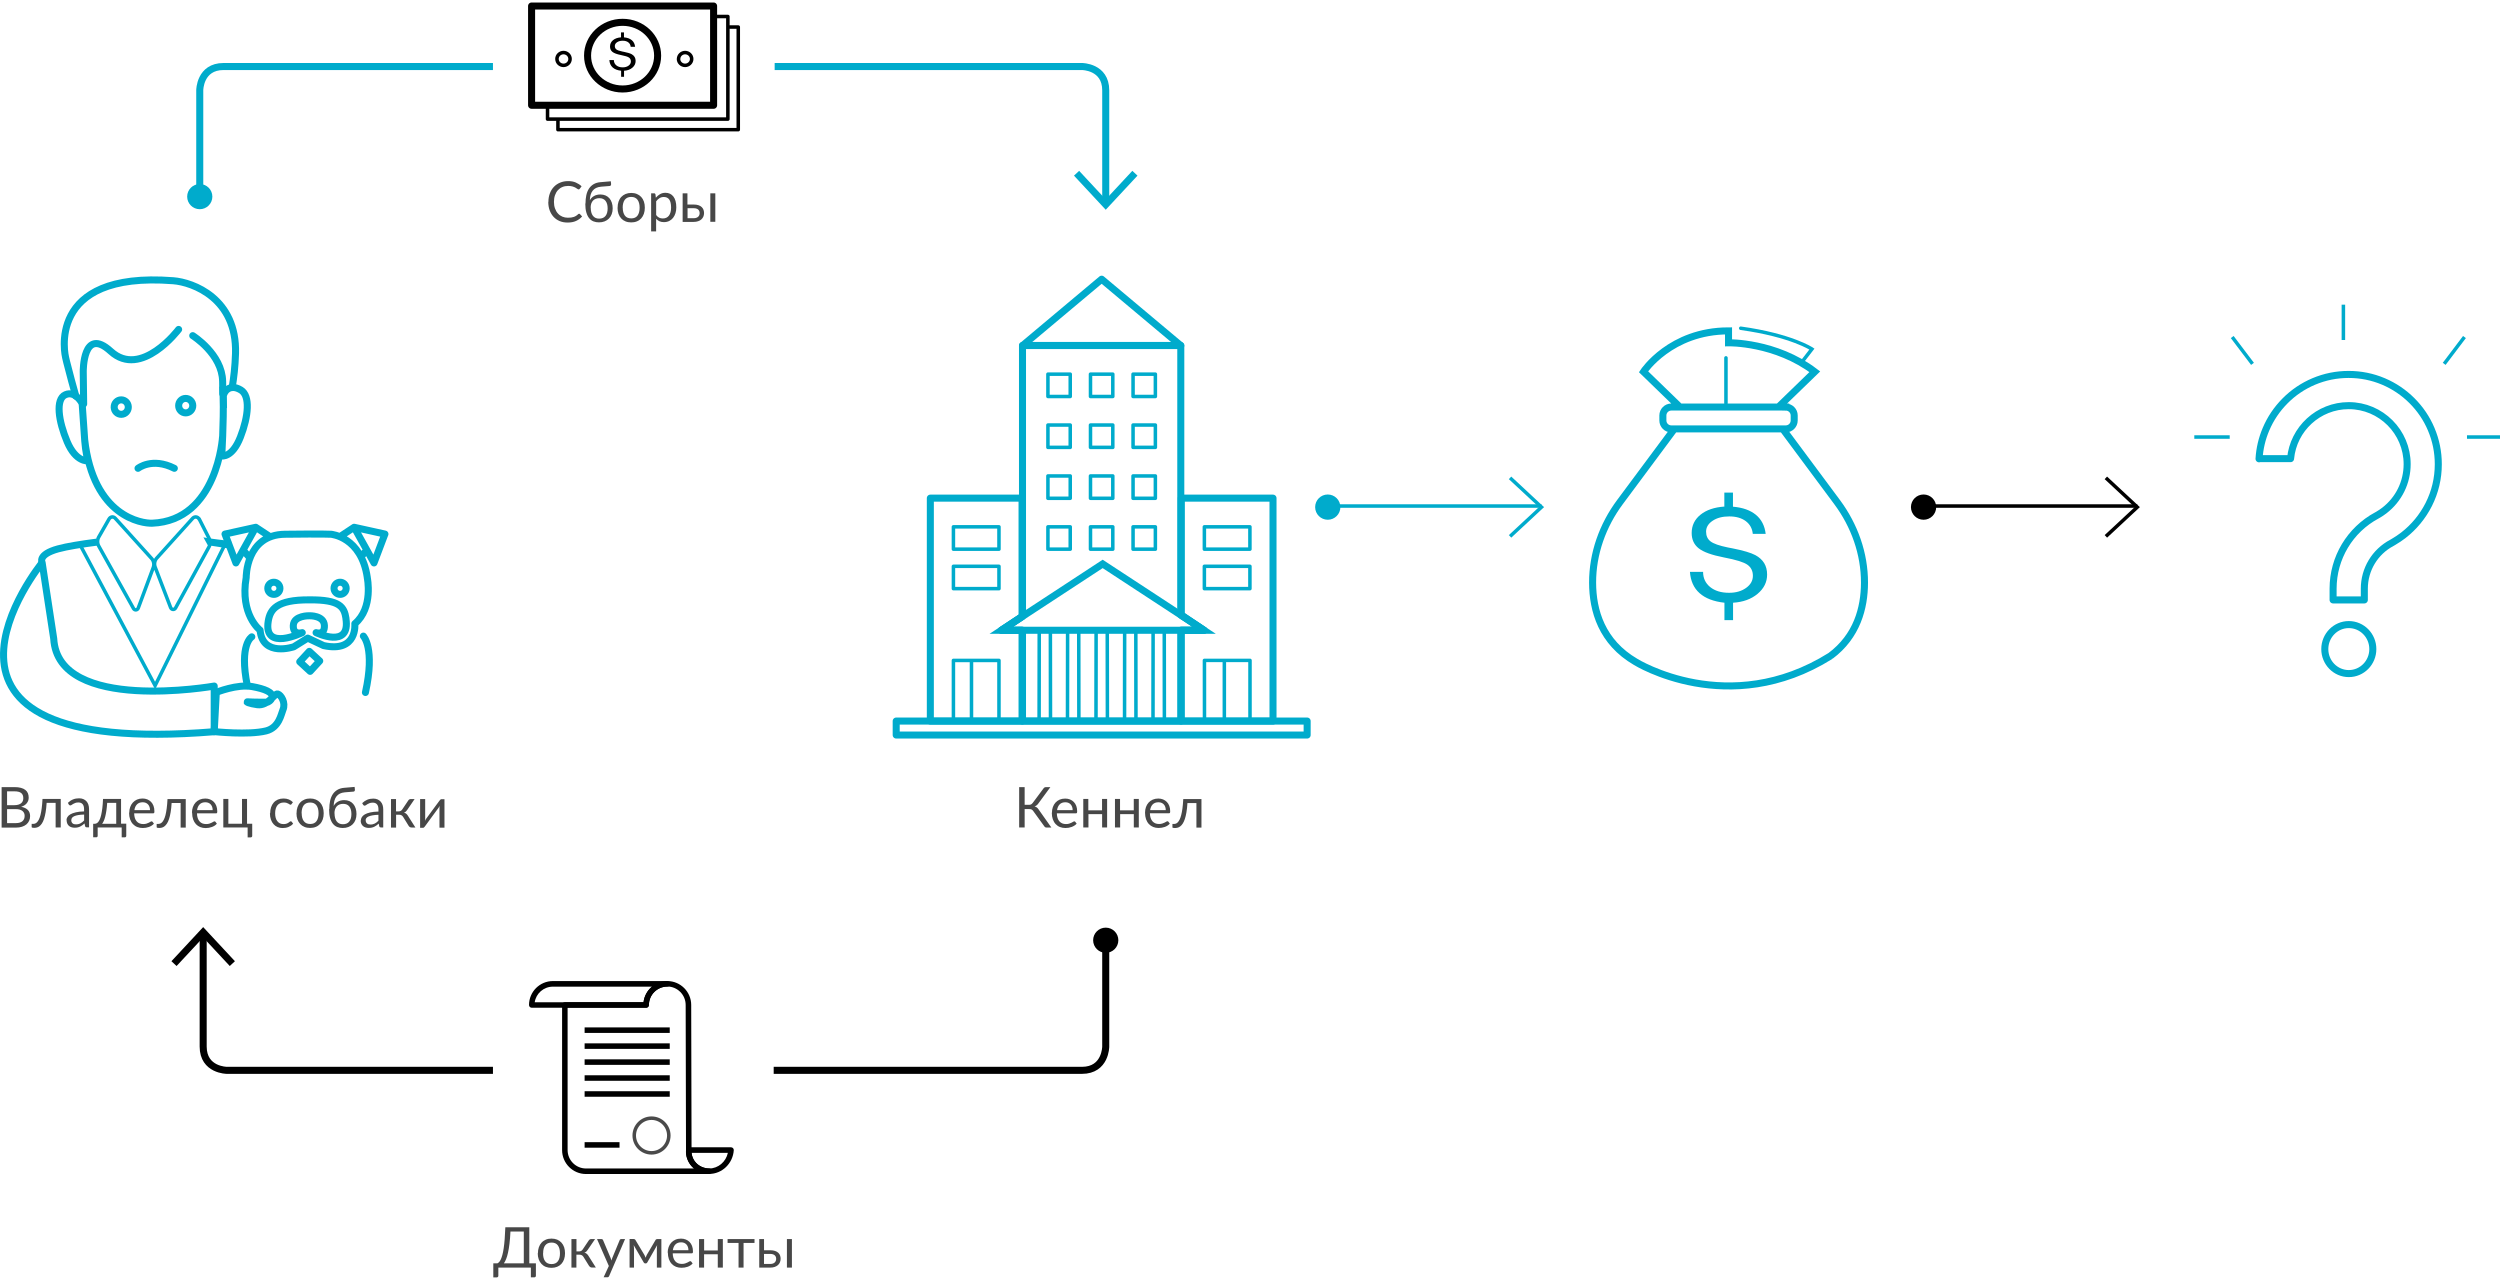 <svg xmlns="http://www.w3.org/2000/svg" width="710" height="363">
  <g fill="none" fill-rule="evenodd">
    <g stroke="#00ABCC">
      <path stroke-width="2" d="M641.62 130.255h8.9c.79-8.433 7.896-15.053 16.52-15.053 9.15 0 16.59 7.452 16.59 16.612 0 5.197-2.363 10.002-6.483 13.178-.557.426-1.142.82-1.744 1.174-.072.043-.14.082-.21.12-.025.014-.044.026-.063.04h-.005c-.02.013-.045.025-.066.034-7.69 4.12-12.46 12.095-12.46 20.817v3.2h8.87v-3.2c0-5.472 3-10.46 7.84-13.017.06-.032.12-.068.18-.103l.08-.05.02-.01.26-.156c.93-.54 1.82-1.15 2.68-1.8 3.02-2.33 5.52-5.36 7.24-8.77 1.8-3.57 2.71-7.43 2.71-11.45 0-3.44-.68-6.78-2.01-9.92-1.28-3.04-3.12-5.76-5.46-8.1s-5.06-4.17-8.09-5.46c-3.14-1.33-6.48-2-9.92-2-3.44 0-6.77.68-9.92 2.01-3.03 1.29-5.76 3.12-8.09 5.47-2.34 2.35-4.18 5.07-5.46 8.11-1.13 2.67-1.79 5.48-1.96 8.37z" stroke-linecap="round" stroke-linejoin="round"/>
      <path stroke-width="2" d="M667.063 191.298c3.767 0 6.82-3.114 6.82-6.958 0-3.843-3.053-6.96-6.82-6.96-3.767 0-6.82 3.117-6.82 6.96 0 3.844 3.053 6.958 6.82 6.958z"/>
      <path d="M700.625 124.113h10.055m-87.5 0h10.055m32.287-27.545V86.522m28.628 16.812l5.76-7.618m-60.2 7.618l-5.762-7.618"/>
    </g>
    <path stroke="#00ABCC" d="M377.084 143.714h60.698"/>
    <path fill="#00ABCC" d="M377.084 147.61c1.978 0 3.583-1.606 3.583-3.588 0-1.98-1.605-3.588-3.583-3.588-1.978 0-3.583 1.607-3.583 3.588 0 1.982 1.61 3.587 3.59 3.587"/>
    <path stroke="#00ABCC" d="M428.857 135.714l8.925 8.31-8.925 8.304"/>
    <path stroke="#000" d="M546.293 143.714h60.698"/>
    <path fill="#000" d="M546.293 147.61c1.978 0 3.583-1.606 3.583-3.588 0-1.98-1.605-3.588-3.583-3.588-1.978 0-3.583 1.607-3.583 3.588 0 1.982 1.605 3.587 3.583 3.587"/>
    <path stroke="#000" d="M598.066 135.714l8.925 8.31-8.92 8.304"/>
    <path stroke="#00ABCC" stroke-width="2" d="M56.73 55.842V25.646s0-6.755 6.763-6.755H140"/>
    <path fill="#00ABCC" d="M56.73 59.416c1.976 0 3.58-1.6 3.58-3.574 0-1.975-1.604-3.574-3.58-3.574-1.973 0-3.576 1.6-3.576 3.574 0 1.973 1.603 3.574 3.577 3.574"/>
    <path stroke="#00ABCC" stroke-width="2" d="M220.004 18.89h87.263s6.76 0 6.76 6.755v32.46"/>
    <path stroke="#00ABCC" stroke-width="2" d="M322.313 49.2l-8.286 8.903-8.283-8.902"/>
    <path stroke="#000" stroke-width="2" d="M314.028 267.025v30.197s0 6.755-6.76 6.755h-87.54"/>
    <path fill="#000" d="M314.028 263.45c-1.975 0-3.577 1.603-3.577 3.575 0 1.976 1.61 3.575 3.58 3.575s3.58-1.6 3.58-3.575c0-1.972-1.6-3.574-3.57-3.574"/>
    <path stroke="#000" stroke-width="2" d="M140 303.978H64.462s-6.762 0-6.762-6.756v-32.46"/>
    <path stroke="#000" stroke-width="2" d="M49.417 273.666l8.285-8.902 8.283 8.902"/>
    <g stroke="#00ABCC">
      <path stroke-width="2" d="M60.835 207.805l.597-11.172s5.934-2.42 10.21-1.638c3.57.655 5.943 1.612 5.62 3.06-.22.992-1.282 1.374-1.282 1.374s-4.236.01-5.41-.1c-1.174-.11.295.52 2.524.81 3.1.41 4.874-3.32 5.79-3.05.913.26 2.354 2.47 1.465 4.53-.5 1.16-1.07 5.04-4.8 5.96-5.01 1.24-14.72.2-14.72.2z" stroke-linecap="round" stroke-linejoin="round"/>
      <path stroke-width="2" d="M11.965 159.795s-1.39-2.29 4.54-3.92c2.516-.69 6.644-1.35 11.003-1.913m32.137-.033c4.035.58 3.392.31 5.824.9l-5.83-.91zm3.57-29.94s-1.4 23.87-20.007 24.6c-2.793.1-16.698-1.7-19.178-23.83m26.708-9.52c.014 1.13.922 2.04 2.03 2.02 1.108-.02 1.992-.95 1.978-2.08-.017-1.13-.927-2.04-2.033-2.03-1.11.01-1.992.95-1.975 2.08zm-18.31.41c.018 1.13.924 2.04 2.035 2.02 1.105-.02 1.99-.95 1.975-2.08-.014-1.13-.922-2.04-2.03-2.03-1.11.01-1.993.94-1.98 2.08zm-9.105-1.09s-1.913-3.71-4.746-2.46c-2.888 1.26-1.98 7.48.506 13.37 2.49 5.89 5.88 5.4 5.88 5.4-.58-2.52-.818-3.83-1.102-8.65-.11-1.97-.53-7.67-.53-7.67zm40.073-1.74c-.034-1.36 1.7-4.08 5.02-2.05 2.693 1.65 2.182 7.43-.147 13.38-2.33 5.95-5.3 5.34-5.3 5.34s.59-9.72.42-16.68z"/>
      <path stroke-width="2" d="M63.277 111.87l-.048-3.524c-.11-7.782-8.49-13.017-8.49-13.017m-33.2 17.18c-.75-2.63-1.64-5.88-2.6-9.67-.11-.43-.22-.85-.3-1.27 0 0-6.15-24.69 30.56-21.84 5.58.43 18.14 5.02 17.69 20.66-.11 3.68-.49 6.93-.96 9.68m-15.2-16.51s-10.63 14.11-19.28 6.21c-7.97-7.27-7.81 5.81-7.81 5.81l.12 9.15" stroke-linecap="round" stroke-linejoin="round"/>
      <path d="M56.564 147.42c-.41-.697-1.278-.812-1.823-.24l-10.21 11.315c-.62.657-.81 1.686-.47 2.566l4.39 11.47c.25.65 1.03.74 1.39.17l9.45-17.26c.5-.78.51-1.84.04-2.64l-2.73-5.37zm-25.61 0c.397-.7 1.24-.812 1.768-.243l10.346 11.45c.604.655.79 1.685.46 2.565l-4.258 11.473c-.24.644-.996.737-1.348.16l-9.84-17.674c-.477-.78-.496-1.83-.035-2.64l2.907-5.08z"/>
      <path d="M22.696 154.646l21.356 40.067 19.85-40.137"/>
      <path stroke-width="2" d="M39.2 133s3.99-3.203 10.31 0m54.788 31.014s1.832 8.605-3.523 13.12c0 0 .845 8.326-8.88 6.21l-4.5-2.117-3.954 2.46s-8.87 3.04-9.58-4.718c0 0-5.78-4.38-3.94-14.96 0 0-.14-12.14 10.99-12.28 11.14-.14 13.11 0 13.11 0s8.6.7 10.29 12.27zm-27.526-11.537l-4.135-2.727-3.605 6.477 1.976 2.248m-7.107-6.8l3.1 8.2 5.64-10.125-8.73 1.926zm32.75.663l3.92-2.588 3.61 6.477-1.68 1.91m6.81-6.46l-3.1 8.197-5.63-10.124 8.74 1.926zM98.26 175.64c-.506-3.243-1.67-5.348-10.376-5.28-9.37-.068-11.15 2.754-11.695 6-1.48 8.818 9.65 3.315 9.65 3.315s-2.68.846-2.54-2.045c.14-2.894 4.58-2.753 4.58-2.753s4.12-.14 4.25 2.753c.13 2.89-2.36 2.045-2.36 2.045s9.85 4.783 8.47-4.035zm-18.76-8.56c0 .952-.77 1.724-1.72 1.724-.957 0-1.728-.772-1.728-1.724 0-.954.77-1.727 1.725-1.727.95 0 1.722.773 1.722 1.727zm18.81 0c0 .952-.772 1.724-1.722 1.724s-1.723-.772-1.723-1.724c0-.954.772-1.727 1.723-1.727.95 0 1.722.773 1.722 1.727zm4.89 13.578s3.387 3.388.583 16.007M71.508 180.86s-3.655 2.103-1.274 13.853m20.566-7.005l-2.723 2.954-2.95-2.722 2.72-2.954 2.95 2.722zm-78.836-27.913s-45.492 55.685 48.87 48.01V194.84s-44.364 7.9-45.578-13.465l-3.292-21.58z" stroke-linecap="round" stroke-linejoin="round"/>
    </g>
    <path stroke="#00ABCC" stroke-width="2" d="M519.844 186.295c7.53-5.618 9.653-13.613 9.67-20.798.02-8.263-2.852-16.272-7.778-22.902l-15.444-20.786h-30.777l-15.445 20.78c-4.922 6.63-7.793 14.64-7.772 22.9.017 7.94 2.61 16.88 12.245 22.5 0 0 26.364 16.43 55.305-1.7zM507.162 115.6h-32.517c-1.314 0-2.39 1.077-2.39 2.392v1.428c0 1.313 1.076 2.39 2.39 2.39h32.517c1.313 0 2.39-1.077 2.39-2.39v-1.428c0-1.315-1.077-2.39-2.39-2.39zm-16.26-18.26v-3.372c-16.503 0-24.145 11.605-24.145 11.605l10.34 10.028h27.965l10.34-10.02c-11.147-8.51-24.5-8.23-24.5-8.23z"/>
    <path stroke="#00ABCC" d="M511.843 102.69l2.742-3.553s-5.795-3.906-20.214-5.915m-4.2 8.414v12.894" stroke-linecap="round"/>
    <path fill="#00ABCC" d="M489.746 143.862c-2.88.198-5.15.973-6.813 2.322-1.665 1.348-2.497 3.078-2.497 5.19 0 1.86.67 3.314 2.012 4.364 1.342 1.05 3.715 1.906 7.12 2.57 3.445.652 5.684 1.348 6.71 2.085 1.028.736 1.542 1.784 1.542 3.137 0 1.37-.645 2.517-1.935 3.44s-2.9 1.384-4.835 1.384c-2.233 0-4.023-.545-5.363-1.633-1.343-1.09-2.014-2.53-2.014-4.32h-3.734c.18 2.57 1.09 4.59 2.73 6.05 1.64 1.47 4 2.38 7.07 2.72v4.94h2.45v-4.94c2.83-.17 5.15-1.01 6.96-2.52 1.8-1.51 2.71-3.33 2.71-5.47 0-1.25-.28-2.33-.83-3.25-.56-.91-1.39-1.67-2.5-2.27-1.26-.67-3.4-1.31-6.41-1.91l-1.4-.27c-2.45-.5-4.09-1.08-4.93-1.73-.84-.65-1.26-1.57-1.26-2.77 0-1.23.62-2.26 1.85-3.08 1.23-.83 2.81-1.24 4.73-1.24 1.93 0 3.49.45 4.68 1.33 1.18.89 1.85 2.09 2 3.62h3.66c-.27-2.3-1.2-4.1-2.78-5.41-1.59-1.3-3.75-2.07-6.51-2.3v-4h-2.45v4z"/>
    <path fill="#000" d="M183.51 286.202h-32.486c-.43 0-.782-.35-.782-.784 0-3.748 3.044-6.797 6.785-6.797h32.483c.432 0 .783.35.783.79 0 .44-.35.79-.783.79-2.876 0-5.217 2.35-5.217 5.23 0 .43-.352.79-.784.79m-31.65-1.57h30.9c.2-1.78 1.1-3.35 2.41-4.44h-28.15c-2.61 0-4.79 1.93-5.16 4.45"/>
    <path d="M183.51 286.202h-32.486c-.43 0-.782-.35-.782-.784 0-3.748 3.044-6.797 6.785-6.797h32.483c.432 0 .783.35.783.79 0 .44-.35.79-.783.79-2.876 0-5.217 2.35-5.217 5.23 0 .43-.352.79-.784.79m-31.65-1.57h30.9c.2-1.78 1.1-3.35 2.41-4.44h-28.15c-2.61 0-4.79 1.93-5.16 4.45"/>
    <path fill="#000" d="M201.393 333.42c-1.848 0-3.623-.764-4.865-2.094-1.212-1.296-1.814-2.985-1.7-4.757.027-.42.37-.74.782-.74h12c.22 0 .424.09.575.25.148.16.222.37.208.58-.246 3.78-3.323 6.74-7 6.74zm-4.995-6.014c.09 1.062.528 2.052 1.27 2.85.95 1.013 2.306 1.594 3.725 1.594 2.58 0 4.78-1.894 5.323-4.444h-10.318z"/>
    <path d="M201.393 333.42c-1.848 0-3.623-.764-4.865-2.094-1.212-1.296-1.814-2.985-1.7-4.757.027-.42.37-.74.782-.74h12c.22 0 .424.09.575.25.148.16.222.37.208.58-.246 3.78-3.323 6.74-7 6.74zm-4.995-6.014c.09 1.062.528 2.052 1.27 2.85.95 1.013 2.306 1.594 3.725 1.594 2.58 0 4.78-1.894 5.323-4.444h-10.318z"/>
    <path fill="#000" d="M201.393 333.42H166.42c-3.742 0-6.785-3.05-6.785-6.798v-41.204c0-.433.35-.784.783-.784h22.355c.386-3.382 3.263-6.015 6.738-6.015 3.74 0 6.79 3.05 6.79 6.79l.1 41.2v.05c-.08 1.33.37 2.6 1.28 3.58.95 1.01 2.31 1.59 3.73 1.59.44 0 .79.35.79.78 0 .43-.35.78-.78.78zM161.2 286.202v40.42c0 2.88 2.343 5.227 5.22 5.227h30.66c-.194-.17-.378-.34-.552-.53-1.207-1.29-1.81-2.97-1.702-4.73l-.097-41.18c0-2.89-2.35-5.24-5.22-5.24s-5.22 2.34-5.22 5.23c0 .43-.35.78-.79.78h-22.31z"/>
    <path d="M201.393 333.42H166.42c-3.742 0-6.785-3.05-6.785-6.798v-41.204c0-.433.35-.784.783-.784h22.355c.386-3.382 3.263-6.015 6.738-6.015 3.74 0 6.79 3.05 6.79 6.79l.1 41.2v.05c-.08 1.33.37 2.6 1.28 3.58.95 1.01 2.31 1.59 3.73 1.59.44 0 .79.35.79.78 0 .43-.35.78-.78.78zM161.2 286.202v40.42c0 2.88 2.343 5.227 5.22 5.227h30.66c-.194-.17-.378-.34-.552-.53-1.207-1.29-1.81-2.97-1.702-4.73l-.097-41.18c0-2.89-2.35-5.24-5.22-5.24s-5.22 2.34-5.22 5.23c0 .43-.35.78-.79.78h-22.31z"/>
    <path fill="#000" d="M166.03 293.35h24.177v-1.568H166.03"/>
    <path d="M166.03 293.35h24.177v-1.568H166.03"/>
    <path fill="#000" d="M166.03 297.882h24.177v-1.57H166.03"/>
    <path d="M166.03 297.882h24.177v-1.57H166.03"/>
    <path fill="#000" d="M166.03 302.414h24.177v-1.568H166.03"/>
    <path d="M166.03 302.414h24.177v-1.568H166.03"/>
    <path fill="#000" d="M166.03 306.944h24.177v-1.566H166.03"/>
    <path d="M166.03 306.944h24.177v-1.566H166.03"/>
    <path fill="#000" d="M166.03 311.477h24.177v-1.57H166.03"/>
    <path d="M166.03 311.477h24.177v-1.57H166.03"/>
    <path stroke="#4A4A4A" d="M185.032 327.405c-2.706 0-4.908-2.207-4.908-4.92 0-2.714 2.202-4.922 4.908-4.922 2.707 0 4.912 2.208 4.912 4.923 0 2.712-2.205 4.92-4.912 4.92"/>
    <path fill="#000" d="M166.03 325.946h9.913v-1.57h-9.913"/>
    <path d="M166.03 325.946h9.913v-1.57h-9.913"/>
    <path stroke="#000" stroke-width="2" d="M150.97 29.898h51.692V1.71H150.97v28.188zm25.847-23.56c5.494 0 9.947 4.238 9.947 9.466 0 5.23-4.453 9.47-9.947 9.47-5.494 0-9.95-4.24-9.95-9.47 0-5.228 4.456-9.466 9.95-9.466z" stroke-linecap="round" stroke-linejoin="round"/>
    <path fill="#000" d="M176.42 10.598c-.98.07-1.755.34-2.323.81-.57.47-.85 1.072-.85 1.81 0 .647.226 1.152.685 1.518.456.366 1.266.665 2.427.897 1.17.227 1.94.47 2.29.725.35.258.52.62.52 1.095 0 .476-.22.875-.66 1.196-.44.32-.99.48-1.65.48-.77 0-1.37-.19-1.83-.57-.46-.38-.69-.88-.69-1.51h-1.28c.06.89.37 1.59.93 2.1s1.36.82 2.41.94v1.72h.83V20.1c.96-.06 1.76-.35 2.37-.877.62-.524.92-1.16.92-1.907 0-.436-.09-.81-.28-1.13-.19-.32-.48-.586-.85-.794-.43-.234-1.16-.46-2.19-.665-.21-.04-.37-.074-.48-.096-.84-.17-1.4-.38-1.68-.6-.29-.23-.43-.55-.43-.96 0-.43.21-.79.63-1.07.42-.29.96-.43 1.61-.43.66 0 1.19.15 1.59.46.4.31.63.73.68 1.26h1.25c-.09-.8-.4-1.43-.94-1.88-.54-.45-1.28-.72-2.22-.8V9.2h-.84v1.396z"/>
    <path stroke="#000" d="M158.174 16.745c0-1.004.834-1.818 1.864-1.818 1.03 0 1.863.814 1.863 1.818 0 1.005-.83 1.818-1.86 1.818-1.03 0-1.86-.813-1.86-1.818zm34.54 0c0-1.004.833-1.818 1.862-1.818 1.03 0 1.863.814 1.863 1.818 0 1.005-.84 1.818-1.87 1.818s-1.87-.813-1.87-1.818z" stroke-linecap="round" stroke-linejoin="round"/>
    <path stroke="#000" d="M203.18 4.685h3.534V33.83H155.5v-3.863" stroke-linecap="round" stroke-linejoin="round"/>
    <path stroke="#000" d="M207.233 7.68h2.434v29.145h-51.213V34.35" stroke-linecap="round" stroke-linejoin="round"/>
    <g stroke="#00ABCC">
      <path stroke-width="2" d="M290.267 175.143v-33.67h-26.052v63.32h26.052V179h-5.892l5.892-3.856zM335.483 179v25.794h26.052v-63.32h-26.052v33.297l6.458 4.23h-6.45z" stroke-linecap="round" stroke-linejoin="round"/>
      <path stroke-width="2" d="M290.39 175l-6.01 4h6.01v25.794h44.954V179h6.596l-6.596-4.473v-76.41H290.39z" stroke-linecap="round" stroke-linejoin="round"/>
      <path stroke-width="2" d="M312.868 79.294l-22.476 18.85h44.952z" stroke-linecap="round" stroke-linejoin="round"/>
      <path stroke-width="2" d="M313.158 160.15L284.38 179h57.56z"/>
      <path d="M297.613 112.6h6.335v-6.34h-6.335zm12.087 0h6.335v-6.34H309.7zm12.09 0h6.335v-6.34h-6.335zm-24.177 14.456h6.335v-6.342h-6.335zm12.087 0h6.335v-6.342H309.7zm12.09 0h6.335v-6.342h-6.335zm-24.177 14.456h6.335v-6.343h-6.335zm12.087 0h6.335v-6.343H309.7zm12.09 0h6.335v-6.343h-6.335zm20.25 14.452h12.935v-6.343H342.04zm0 11.212h12.935v-6.343H342.04zm-71.268-11.212h12.935v-6.343h-12.935zm0 11.212h12.935v-6.343h-12.935zm0 37.618h12.935v-17.24h-12.935zm26.84-48.827h6.336v-6.343h-6.335zm12.088 0h6.335v-6.343H309.7zm12.09 0h6.335v-6.343h-6.335zm-26.648 22.953l-.034 25.253m3.198-25.253l.034 25.253m4.86-25.253l-.033 25.253m3.198-25.253l.033 25.253m4.897-25.253l-.034 25.253m3.2-25.253l.04 25.253m4.9-25.253l-.03 25.253m3.2-25.253l.04 25.253m4.87-25.253l-.03 25.253m3.2-25.253l.03 25.253m-54.78-16.497v17.117m66.17 0H355v-17.24h-12.94zm5.64-17.117v17.117" stroke-linecap="round" stroke-linejoin="round"/>
      <path stroke-width="2" d="M254.52 208.748h116.71v-3.968H254.52z" stroke-linecap="round" stroke-linejoin="round"/>
    </g>
    <path fill="#474747" d="M.46 235v-11.46h3.657c.703 0 1.31.068 1.82.206.51.138.93.335 1.258.59.328.255.57.568.723.937.154.37.23.79.23 1.258 0 .29-.043.56-.128.82-.086.26-.218.5-.395.73-.177.23-.4.43-.668.61s-.585.32-.95.43c.84.17 1.472.47 1.9.91.426.44.64 1.02.64 1.73 0 .49-.09.93-.27 1.33-.18.4-.44.75-.785 1.04-.344.29-.767.51-1.27.67-.502.16-1.07.24-1.706.24H.46zm1.548-1.234h2.476c.443 0 .825-.05 1.145-.153.32-.1.58-.243.78-.425.2-.183.35-.402.45-.657.09-.25.14-.53.14-.83 0-.59-.21-1.06-.64-1.4-.43-.34-1.06-.51-1.9-.51H2.01v4zm0-5.094h2.047c.437 0 .817-.048 1.14-.145.323-.096.59-.23.8-.398.212-.17.368-.38.47-.63.1-.25.152-.51.152-.8 0-.68-.203-1.17-.61-1.49-.405-.32-1.036-.47-1.89-.47h-2.11v3.91zm6.984 6.22v-.908h.414c.183 0 .367-.032.555-.097.19-.065.37-.188.55-.367.18-.18.35-.434.52-.762.17-.328.32-.755.46-1.28.14-.527.25-1.165.35-1.916.1-.75.18-1.638.23-2.664h5.18V235H15.8v-6.984h-2.556c-.062 1.03-.16 1.92-.29 2.668-.13.747-.283 1.384-.46 1.91-.177.526-.376.953-.597 1.28-.222.33-.454.584-.696.767-.24.19-.49.31-.75.37s-.52.1-.77.1c-.45 0-.68-.07-.68-.21zm9.883-1.915c0-.318.087-.625.262-.922.174-.297.46-.56.855-.79.396-.23.91-.417 1.543-.566.633-.15 1.413-.24 2.34-.26v-.63c0-.63-.137-1.11-.41-1.43-.274-.32-.67-.48-1.192-.48-.354 0-.65.04-.886.13-.237.09-.443.18-.617.29-.175.1-.325.2-.45.29-.125.09-.247.13-.367.13-.094 0-.176-.03-.246-.08s-.13-.12-.176-.19l-.25-.46c.45-.44.93-.76 1.45-.97.52-.22 1.09-.32 1.72-.32.45 0 .86.07 1.21.22s.65.36.89.62.43.59.55.96c.12.38.19.79.19 1.24v5.2h-.63c-.14 0-.24-.03-.32-.07-.07-.05-.13-.14-.18-.27l-.15-.76c-.21.19-.42.36-.63.51-.2.15-.42.28-.64.38-.22.11-.45.18-.71.24-.25.06-.53.08-.85.08-.31 0-.6-.04-.88-.13-.28-.08-.52-.22-.72-.39-.2-.18-.37-.4-.48-.67-.12-.27-.18-.59-.18-.96zm1.367-.063c0 .214.034.397.102.55.067.154.16.28.28.38.12.1.263.17.427.215.17.04.34.06.53.06.25 0 .48-.03.69-.08.21-.05.41-.12.59-.22s.36-.21.53-.35c.17-.14.34-.29.5-.46v-1.68c-.65.02-1.21.07-1.68.15-.46.08-.84.19-1.13.32-.29.13-.49.29-.63.47-.13.18-.19.38-.19.61zm6.242 1.047h.344c.182 0 .362-.04.54-.11.176-.07.347-.2.51-.39.165-.19.32-.44.466-.78.146-.33.278-.75.398-1.28.12-.52.225-1.15.317-1.89.09-.74.16-1.61.2-2.61h5.12v7.03h1.48v3.43c0 .14-.04.25-.12.33-.08.08-.18.12-.31.12h-.87V235h-6.82v2.383c0 .1-.03.19-.09.277-.06.086-.16.13-.3.13h-.89v-3.83zm2.508 0h4.016v-5.94h-2.57c-.053.84-.127 1.57-.223 2.21-.097.64-.207 1.2-.332 1.69-.125.49-.263.89-.414 1.23-.16.34-.31.61-.48.83zm7.72-3.18c0-.56.086-1.09.26-1.58.175-.49.424-.91.747-1.27.32-.36.71-.64 1.18-.85.47-.2 1-.31 1.58-.31.48 0 .93.08 1.35.25.41.17.77.4 1.07.71.3.31.53.69.7 1.14.17.45.25.96.25 1.54 0 .23-.02.38-.07.45-.05.08-.14.12-.28.12h-5.4c.01.51.08.96.2 1.34.13.38.3.7.53.95.22.26.49.45.8.57.31.13.65.19 1.04.19.36 0 .67-.04.92-.12.26-.08.48-.17.67-.27.19-.09.34-.18.47-.26.12-.08.23-.12.32-.12.12 0 .21.04.27.13l.4.52c-.18.21-.39.4-.63.55-.25.16-.51.29-.79.39-.28.1-.57.18-.87.23-.3.05-.6.07-.89.07-.56 0-1.08-.09-1.55-.28-.47-.18-.88-.46-1.23-.83-.35-.36-.61-.82-.81-1.36-.19-.54-.29-1.15-.29-1.85zm1.452-.71h4.438c0-.33-.047-.63-.14-.9-.095-.27-.232-.51-.41-.71-.18-.2-.4-.35-.657-.46-.258-.11-.55-.16-.872-.16-.687 0-1.227.2-1.62.6-.394.4-.64.95-.74 1.65zm6.328 4.83v-.91h.414c.183 0 .367-.03.555-.09.19-.06.37-.19.55-.36.18-.18.35-.43.52-.76.17-.33.32-.75.46-1.28s.25-1.16.35-1.91c.1-.75.18-1.64.23-2.66h5.18v8.1H51.3v-6.98h-2.556c-.062 1.03-.16 1.92-.29 2.67-.13.75-.283 1.39-.46 1.91-.177.53-.376.96-.597 1.28-.222.33-.454.59-.696.77-.24.19-.49.31-.75.37s-.52.09-.77.09c-.45 0-.68-.07-.68-.21zm10.024-4.11c0-.57.087-1.09.26-1.58.176-.49.425-.91.747-1.27.323-.36.72-.64 1.188-.85.47-.2 1-.31 1.59-.31.49 0 .94.08 1.35.25.42.17.77.4 1.08.71.3.31.54.69.71 1.14.17.45.26.97.26 1.54 0 .23-.02.38-.07.45-.04.08-.14.12-.27.12h-5.42c.01.51.08.96.21 1.34s.3.7.53.95c.23.26.49.45.8.57.31.12.66.18 1.05.18.36 0 .67-.04.93-.12.25-.08.48-.17.66-.27.19-.1.35-.18.47-.26.13-.08.23-.12.32-.12.12 0 .21.04.28.13l.4.53c-.18.22-.39.4-.63.56-.24.15-.5.28-.78.38-.28.1-.57.18-.87.23-.3.05-.59.08-.89.08-.56 0-1.08-.09-1.55-.28-.47-.19-.88-.47-1.22-.83-.34-.37-.61-.82-.8-1.36-.19-.54-.29-1.16-.29-1.86zm1.453-.72h4.43c0-.33-.05-.63-.14-.9-.1-.27-.23-.51-.41-.71-.18-.2-.4-.35-.66-.46-.26-.11-.55-.16-.87-.16-.69 0-1.23.2-1.62.6-.4.4-.64.95-.74 1.65zm7.45 4.93v-8.1h1.43v7.03h3.88v-7.03h1.43v7.03h1.47v3.43c0 .14-.04.25-.12.33-.08.08-.18.12-.3.12h-.88V235H63.4zm13.31-4.05c0-.6.08-1.16.25-1.67.17-.51.41-.95.73-1.32.32-.38.72-.67 1.19-.88.48-.2 1.02-.31 1.63-.31.57 0 1.08.1 1.51.28.44.19.82.45 1.15.78l-.38.52c-.04.06-.09.1-.13.14-.04.04-.1.05-.18.05-.08 0-.17-.03-.26-.1-.1-.07-.22-.14-.36-.22-.14-.08-.32-.15-.52-.22-.21-.06-.46-.09-.76-.09-.4 0-.76.07-1.06.21-.3.14-.56.34-.77.61-.21.26-.36.59-.47.97-.11.38-.16.8-.16 1.27 0 .49.05.93.16 1.31s.27.7.48.96c.2.26.45.46.74.6.3.13.62.2.98.2.35 0 .64-.04.86-.12.23-.08.41-.17.56-.28.14-.1.27-.19.36-.27.1-.08.2-.12.3-.12.12 0 .21.04.27.13l.4.53c-.18.22-.38.41-.6.56-.23.15-.47.28-.73.39-.26.11-.53.18-.81.23-.29.05-.57.07-.87.07-.51 0-.98-.09-1.41-.28-.44-.18-.81-.45-1.13-.81-.32-.35-.58-.79-.76-1.31-.18-.51-.28-1.1-.28-1.76zm7.49 0c0-.63.09-1.21.27-1.72.18-.52.43-.96.77-1.32.33-.36.74-.64 1.22-.84.47-.2 1.01-.3 1.61-.3.59 0 1.12.1 1.6.3.47.2.88.48 1.21.84.33.36.59.8.77 1.32.17.52.26 1.09.26 1.73 0 .64-.08 1.22-.26 1.73s-.43.95-.77 1.31c-.34.37-.74.65-1.22.84-.48.2-1.01.29-1.6.29-.6 0-1.14-.09-1.61-.29-.48-.19-.89-.47-1.22-.83-.34-.36-.6-.8-.78-1.31-.18-.51-.27-1.09-.27-1.73zm1.46.01c0 .96.2 1.71.6 2.24.4.54 1 .81 1.81.81.8 0 1.4-.26 1.79-.8.39-.53.59-1.28.59-2.24 0-.96-.2-1.71-.6-2.25-.4-.54-1-.81-1.79-.81-.41 0-.76.07-1.07.2-.31.14-.56.34-.76.6-.2.26-.35.59-.45.97-.1.38-.15.81-.15 1.29zm7.84-1.17c0-.85.07-1.63.23-2.35.15-.71.4-1.33.74-1.86s.79-.95 1.33-1.27c.54-.32 1.21-.52 2-.58l2.89-.25.08.74c.01.17-.01.31-.08.42-.07.11-.18.17-.35.18l-2.44.2c-.54.05-1.01.17-1.39.36-.39.2-.71.46-.97.79s-.45.72-.58 1.18c-.13.46-.2.97-.22 1.55.13-.25.29-.48.49-.69.2-.21.43-.38.69-.53.26-.15.54-.26.85-.34.31-.07.63-.11.98-.11.53 0 1.02.1 1.45.28.43.19.79.46 1.09.8.3.35.53.77.69 1.26.16.49.24 1.03.24 1.62 0 .6-.1 1.15-.28 1.64-.19.49-.45.91-.79 1.25-.34.34-.75.61-1.23.79-.48.19-1.01.28-1.61.28-.54 0-1.05-.09-1.52-.27-.48-.18-.89-.48-1.23-.89-.35-.41-.62-.96-.82-1.64-.2-.68-.3-1.52-.3-2.52zm1.49 1.18c0 .49.05.92.15 1.3.1.39.25.71.45.98s.44.48.74.62c.29.14.64.21 1.03.21.8 0 1.41-.25 1.81-.76.41-.51.61-1.22.61-2.14 0-.91-.2-1.62-.59-2.13-.39-.51-.98-.76-1.76-.76-.38 0-.72.06-1.03.18-.31.12-.57.3-.78.53-.21.23-.37.51-.49.85-.11.34-.17.72-.17 1.16zm7.48 2.03c0-.32.09-.62.26-.92.17-.29.46-.56.85-.79.39-.23.91-.41 1.54-.56.63-.15 1.41-.23 2.34-.25v-.63c0-.63-.14-1.1-.41-1.42-.28-.32-.67-.48-1.19-.48-.36 0-.65.04-.89.13s-.45.19-.62.29c-.18.11-.33.21-.45.3-.13.09-.25.14-.37.14-.1 0-.18-.03-.25-.08s-.13-.11-.18-.19l-.26-.45c.45-.43.93-.75 1.44-.97.51-.21 1.09-.32 1.72-.32.45 0 .85.08 1.2.23.35.15.65.36.89.63s.42.59.55.97c.12.38.18.79.18 1.25V235h-.63c-.14 0-.25-.022-.32-.066-.07-.045-.13-.135-.18-.27l-.16-.758c-.22.193-.43.365-.63.516-.21.15-.42.28-.64.383-.22.104-.46.183-.71.238-.26.055-.54.082-.85.082-.31 0-.61-.043-.89-.13-.28-.085-.52-.216-.73-.393-.2-.178-.37-.4-.49-.668-.12-.27-.18-.588-.18-.957zm1.37-.06c0 .22.03.4.1.55.06.16.16.28.28.38.12.1.26.17.42.22.16.05.34.07.52.07.25 0 .48-.02.68-.07.21-.05.4-.12.58-.21.19-.09.36-.21.53-.34.17-.13.34-.29.5-.46v-1.68c-.66.02-1.22.07-1.68.16-.46.08-.84.19-1.13.32-.29.13-.5.29-.63.47-.13.19-.2.39-.2.61zm7.18 2.1v-8.11h1.43v3.5h.76c.42 0 .76-.18 1-.54l1.72-2.56c.07-.12.17-.21.29-.29.12-.07.25-.11.39-.11h1.12l-2.1 3.08c-.13.2-.27.36-.4.48-.14.13-.31.22-.52.29.25.07.47.18.65.32.17.15.33.34.47.57l2.13 3.35H117c-.25 0-.45-.04-.59-.13-.14-.08-.26-.2-.36-.36l-1.56-2.53c-.25-.41-.624-.62-1.13-.62h-.87v3.65h-1.436zm8.27 0v-8.1h1.44v5.5c0 .1-.01.21-.02.34-.01.12-.03.24-.04.36.04-.1.08-.2.13-.28.05-.08.1-.16.14-.24 0-.01.06-.09.18-.25l.45-.61c.18-.25.39-.54.62-.85.23-.32.47-.64.71-.97l1.94-2.62c.06-.08.13-.16.22-.24.09-.08.19-.12.3-.12h.85v8.1h-1.42v-5.51c0-.1 0-.21.01-.33.01-.12.02-.24.04-.37-.05.11-.1.2-.15.29-.05.09-.1.18-.15.25-.01.01-.07.1-.19.26s-.27.37-.46.62c-.18.25-.4.54-.63.86l-.71.97c-.57.77-1.21 1.65-1.92 2.63-.06.09-.13.17-.23.25-.09.08-.19.12-.29.12h-.86zm36.44-177.75c0-.86.14-1.65.41-2.37.27-.72.65-1.34 1.15-1.86.49-.52 1.08-.92 1.77-1.2.68-.28 1.44-.43 2.28-.43.82 0 1.54.13 2.16.4.62.27 1.17.62 1.65 1.07l-.52.71c-.03.06-.08.1-.13.13-.05.04-.12.05-.2.05-.09 0-.21-.05-.35-.15-.14-.1-.32-.22-.54-.35-.22-.12-.5-.24-.84-.34-.33-.1-.75-.15-1.24-.15-.6 0-1.14.1-1.63.31-.49.2-.91.5-1.27.89s-.63.87-.83 1.43c-.2.56-.3 1.19-.3 1.89 0 .72.1 1.35.31 1.91.2.56.48 1.04.84 1.42.35.39.77.68 1.25.88.48.2 1 .3 1.56.3.34 0 .65-.01.93-.05s.53-.1.76-.18c.23-.08.45-.19.65-.32s.4-.28.59-.47c.09-.07.18-.11.27-.11.08 0 .15.04.22.1l.62.67c-.47.55-1.04.97-1.71 1.27-.67.31-1.48.46-2.43.46-.83 0-1.57-.14-2.25-.42-.67-.29-1.25-.69-1.72-1.2-.47-.52-.84-1.13-1.11-1.85-.26-.71-.39-1.51-.39-2.37zm10.53.51c0-.85.08-1.63.23-2.35.15-.71.4-1.33.74-1.86.34-.53.79-.95 1.33-1.28.54-.32 1.21-.52 2-.58l2.89-.25.08.75c.01.16-.01.3-.08.41-.07.11-.18.17-.35.18l-2.44.2c-.55.05-1.01.17-1.4.36-.39.19-.71.45-.97.78s-.45.72-.58 1.18c-.13.45-.2.97-.22 1.55.13-.26.29-.49.49-.69.2-.21.43-.39.69-.53.26-.15.54-.26.85-.33.3-.08.63-.11.98-.11.54 0 1.02.1 1.45.28.43.19.8.46 1.1.8.3.35.53.77.69 1.26.16.49.24 1.03.24 1.61 0 .61-.09 1.15-.28 1.64-.19.49-.45.91-.79 1.25-.34.35-.75.61-1.23.8-.48.19-1.01.28-1.61.28-.54 0-1.05-.09-1.52-.27-.48-.18-.89-.48-1.23-.89-.35-.41-.62-.96-.82-1.64-.2-.68-.3-1.52-.3-2.52zm1.49 1.18c0 .49.05.92.15 1.3.1.39.25.71.45.98s.45.48.75.62c.29.14.64.21 1.03.21.8 0 1.4-.26 1.81-.76.41-.51.61-1.23.61-2.15 0-.91-.2-1.62-.59-2.13-.4-.51-.98-.77-1.77-.77-.38 0-.72.06-1.03.18-.31.12-.56.29-.78.52-.21.23-.37.51-.49.85-.11.34-.17.72-.17 1.15zm7.63 0c0-.64.09-1.21.27-1.73.18-.52.43-.96.77-1.32s.75-.64 1.22-.84c.48-.2 1.02-.3 1.62-.3.59 0 1.13.1 1.6.3.48.2.88.48 1.22.84.33.36.59.8.77 1.32.18.51.26 1.09.26 1.73 0 .64-.09 1.22-.27 1.73s-.44.95-.77 1.32c-.34.37-.74.65-1.22.84-.48.2-1.01.29-1.6.29-.6 0-1.14-.09-1.62-.29-.48-.19-.89-.47-1.22-.83-.34-.37-.6-.8-.78-1.31-.18-.51-.27-1.09-.27-1.73zm1.46 0c0 .96.2 1.7.6 2.24.39.54 1 .8 1.81.8.8 0 1.4-.26 1.79-.8.39-.53.59-1.28.59-2.24 0-.96-.2-1.71-.6-2.25-.4-.54-1-.81-1.79-.81-.41 0-.76.07-1.06.21-.31.14-.56.34-.76.6-.2.26-.35.58-.45.97-.1.38-.15.81-.15 1.29zm8.06 6.79V54.9h.86c.2 0 .32.1.37.3l.11.952c.35-.42.75-.76 1.2-1.016.45-.255.96-.383 1.54-.383.47 0 .89.09 1.27.27.38.18.7.44.97.79.27.35.48.783.62 1.3.14.52.21 1.115.21 1.786 0 .6-.08 1.15-.24 1.66-.16.51-.39.95-.69 1.33-.3.37-.67.67-1.1.88-.44.21-.93.32-1.48.32-.5 0-.92-.09-1.28-.25-.35-.17-.67-.4-.94-.71v3.59h-1.44zm1.43-4.7c.25.35.54.6.85.75.31.15.65.22 1.04.22.75 0 1.33-.27 1.74-.81.4-.54.61-1.3.61-2.3 0-.52-.05-.98-.14-1.36-.09-.38-.23-.69-.4-.93-.18-.24-.4-.42-.65-.53-.26-.11-.55-.17-.87-.17-.47 0-.87.11-1.22.33-.35.21-.67.51-.96.9v3.92zm7.52 1.94v-8.1h1.36v3.17h1.73c.57 0 1.04.07 1.42.2.38.13.69.31.92.54.23.23.4.49.5.78.1.3.15.6.15.91 0 .37-.07.7-.2 1.01-.13.31-.32.57-.57.79-.25.22-.56.4-.93.52-.37.13-.79.19-1.27.19h-3.12zm1.36-1.04H197c.287 0 .536-.03.747-.11.21-.07.39-.17.53-.3s.25-.28.32-.46.103-.37.103-.57c0-.19-.03-.37-.09-.54-.06-.17-.157-.32-.292-.45-.133-.13-.31-.23-.53-.3-.21-.08-.48-.11-.79-.11h-1.732v2.85zm6.5 1.04v-8.1h1.42V63h-1.43zm87.71 172v-11.46H291v5.02h1.196c.24 0 .44-.04.61-.11.164-.08.33-.23.5-.45l3-4.03c.076-.13.172-.23.29-.31.11-.08.25-.12.403-.12h1.3l-3.46 4.71c-.14.19-.29.35-.46.47-.17.12-.35.22-.55.29.28.07.52.19.71.36.19.17.38.39.55.68l3.5 4.96h-1.39c-.16 0-.29-.04-.4-.12-.11-.08-.21-.2-.31-.36l-3.04-4.2c-.14-.21-.29-.35-.45-.43-.16-.09-.38-.13-.66-.13H291V235h-1.547zm9.31-4.22c0-.56.08-1.09.26-1.58.17-.49.42-.91.74-1.27.33-.36.72-.64 1.19-.85.47-.2 1-.3 1.59-.3.48 0 .93.08 1.35.25.41.17.77.4 1.07.71.3.3.54.68.71 1.13.17.45.25.96.25 1.53 0 .23-.03.38-.07.45-.05.08-.14.12-.28.12h-5.42c.01.51.08.96.21 1.34.13.38.3.7.53.95.22.25.49.44.8.57.31.13.66.19 1.04.19.36 0 .67-.04.92-.12.26-.08.48-.17.67-.27.18-.09.34-.18.47-.26.12-.08.23-.12.32-.12.12 0 .21.04.27.13l.4.52c-.18.21-.39.4-.64.55-.25.16-.51.29-.79.39-.28.1-.57.18-.87.23-.3.05-.6.07-.89.07-.56 0-1.08-.09-1.55-.28-.47-.18-.88-.46-1.22-.83-.35-.37-.61-.82-.81-1.36-.19-.54-.29-1.16-.29-1.85zm1.45-.72h4.43c0-.33-.04-.63-.14-.9-.09-.27-.23-.51-.41-.71-.18-.2-.4-.35-.65-.46-.26-.11-.55-.16-.87-.16-.69 0-1.23.2-1.62.6-.39.4-.64.95-.74 1.65zm7.45 4.94v-8.11h1.43v3.23h3.9v-3.23h1.44v8.1H313v-3.79h-3.883V235h-1.437zm9 0v-8.11h1.44v3.23h3.9v-3.23h1.43v8.1H322v-3.79h-3.882V235h-1.438zm8.54-4.22c0-.56.09-1.09.26-1.58s.42-.91.74-1.27.72-.64 1.19-.85c.46-.2.99-.31 1.58-.31.48 0 .93.09 1.34.25.41.17.77.4 1.07.71.3.3.54.68.71 1.13.17.45.25.96.25 1.53 0 .23-.03.37-.07.45-.05.08-.14.11-.28.11h-5.41c.01.51.08.96.21 1.34s.31.7.53.95c.23.25.49.44.8.57.31.13.66.19 1.05.19.36 0 .67-.04.93-.13.26-.08.48-.17.67-.27.19-.09.35-.18.47-.26.13-.08.24-.12.32-.12.12 0 .21.05.28.14l.4.53c-.18.21-.39.4-.63.55-.24.16-.51.29-.78.39-.28.1-.57.17-.87.22-.3.05-.6.08-.89.08-.56 0-1.08-.09-1.55-.28-.47-.19-.88-.47-1.22-.83-.35-.37-.61-.82-.81-1.36-.19-.54-.29-1.16-.29-1.86zm1.45-.72h4.44c0-.32-.05-.63-.14-.9-.09-.28-.23-.51-.41-.71-.18-.2-.4-.35-.66-.46-.26-.11-.55-.16-.87-.16-.69 0-1.23.2-1.63.6-.39.4-.64.95-.74 1.66zm6.33 4.83v-.9h.41c.18 0 .37-.03.55-.09.18-.06.37-.19.54-.36.18-.18.35-.43.52-.76.17-.32.32-.75.46-1.28s.26-1.16.36-1.91c.1-.75.18-1.63.23-2.66h5.17v8.1h-1.43v-6.98h-2.55c-.06 1.03-.16 1.92-.29 2.67-.13.75-.28 1.39-.46 1.91s-.38.95-.6 1.28c-.22.33-.46.59-.7.77-.24.19-.5.31-.76.37-.27.06-.52.1-.78.1-.45 0-.68-.07-.68-.21zM140.11 358.78h1.17c.168-.077.333-.206.497-.385.164-.18.322-.437.473-.77.15-.333.294-.753.43-1.258.135-.505.257-1.125.367-1.86.11-.734.203-1.592.28-2.573.08-.982.142-2.114.19-3.395h6.803v10.24h1.875v3.54c0 .14-.045.25-.136.33-.1.08-.22.12-.37.12h-.92V360h-9.24v2.328c0 .14-.05.253-.14.336-.1.083-.22.125-.36.125h-.93v-4.01zm2.992 0h5.656v-9.022h-3.79c-.062 1.312-.153 2.462-.273 3.45-.12.986-.26 1.84-.422 2.565-.16.724-.34 1.33-.54 1.817-.197.487-.407.884-.63 1.19zm9.664-2.835c0-.635.09-1.21.27-1.726.18-.52.437-.96.773-1.32.33-.36.74-.64 1.21-.84.47-.2 1.01-.3 1.61-.3.59 0 1.12.1 1.6.29.47.2.88.48 1.21.84.33.36.59.8.77 1.31.17.51.26 1.09.26 1.72 0 .64-.09 1.21-.27 1.72-.18.51-.43.94-.77 1.31-.34.36-.74.64-1.22.83-.48.19-1.01.29-1.6.29-.6 0-1.14-.1-1.62-.29-.48-.19-.88-.47-1.22-.84-.34-.36-.6-.8-.78-1.31-.18-.51-.27-1.09-.27-1.73zm1.46.008c0 .958.2 1.706.598 2.242.4.537 1.004.805 1.817.805.81 0 1.4-.268 1.8-.805.4-.536.59-1.284.59-2.242 0-.963-.2-1.715-.59-2.254-.39-.54-.99-.81-1.79-.81-.4 0-.76.07-1.06.2-.3.14-.55.33-.75.59-.2.26-.35.58-.45.96-.1.38-.14.81-.14 1.29zm8.063 4.055v-8.11h1.43v3.5h.76c.42 0 .76-.18 1-.54l1.72-2.56c.07-.12.17-.217.29-.29.12-.073.25-.11.39-.11H169l-2.11 3.086c-.13.198-.264.36-.4.485-.14.12-.31.22-.514.28.257.07.474.17.65.32.18.15.337.33.477.56l2.126 3.36h-.99c-.26 0-.46-.05-.59-.13-.14-.09-.26-.21-.37-.37l-1.57-2.53c-.25-.42-.63-.63-1.14-.63h-.87V360h-1.44zm7.32-8.11h1.22c.12 0 .22.03.29.09.07.06.12.13.15.207l2.16 5.102.12.355c.04.112.07.23.1.356.06-.24.14-.48.23-.72l2.11-5.093c.03-.083.08-.153.16-.21.07-.058.16-.087.25-.087h1.12L173 362.39c-.05.11-.11.19-.18.26-.077.07-.19.1-.34.1h-1.055l1.482-3.21-3.347-7.63zM178.8 360v-8.125h1.148c.1 0 .198.022.294.066.096.05.178.13.246.26l2.53 4.22c.06.13.117.25.174.38.058.13.11.27.157.4.09-.27.19-.53.32-.78l2.48-4.22c.06-.13.15-.21.25-.25.1-.04.19-.06.29-.06h1.14V360h-1.28v-5.383c0-.146.01-.31.02-.496.02-.18.04-.35.07-.51l-2.82 4.94c-.04.08-.1.14-.17.19-.07.05-.15.07-.24.07h-.16c-.09 0-.17-.02-.25-.07-.07-.04-.13-.11-.17-.18l-2.87-4.95c.02.16.05.34.07.53.02.19.03.36.03.51V360h-1.29zm10.82-4.22c0-.566.087-1.095.262-1.585.174-.49.423-.914.746-1.273.324-.36.72-.642 1.188-.848.47-.206.997-.308 1.585-.308.49 0 .94.082 1.35.246.42.164.78.4 1.08.707.3.3.54.68.71 1.13.17.45.26.96.26 1.53 0 .22-.02.37-.07.45-.05.07-.14.11-.27.11h-5.41c.01.51.08.95.21 1.33s.31.69.53.94c.23.25.49.44.8.56.31.12.66.18 1.05.18.36 0 .67-.04.93-.13.26-.08.48-.17.67-.27.19-.1.35-.18.47-.26.13-.08.23-.12.32-.12.12 0 .21.04.28.13l.4.52c-.17.21-.39.4-.63.55-.24.16-.5.29-.78.39-.28.1-.57.17-.87.22-.3.05-.59.07-.89.07-.56 0-1.08-.1-1.55-.28-.47-.19-.88-.47-1.22-.83-.35-.37-.61-.82-.81-1.36-.19-.54-.29-1.16-.29-1.86zm1.453-.717h4.438c0-.33-.04-.63-.14-.907-.09-.276-.23-.514-.41-.715-.18-.2-.4-.35-.65-.46-.26-.11-.55-.16-.87-.16-.68 0-1.22.2-1.62.6-.39.4-.64.95-.74 1.66zM198.53 360v-8.102h1.44v3.227h3.882v-3.227h1.437V360h-1.44v-3.79h-3.89V360h-1.44zm8.103-7.016v-1.086h7.648v1.086h-3.11V360h-1.42v-7.016h-3.11zm8.992 7.016v-8.102h1.36v3.172h1.734c.56 0 1.03.067 1.41.2.38.132.68.31.92.535.23.224.4.483.5.777.1.294.15.598.15.91 0 .365-.07.7-.2 1.008-.13.307-.32.572-.57.793-.25.22-.56.394-.93.52-.37.125-.79.187-1.27.187h-3.12zm1.36-1.04h1.757c.287 0 .535-.036.746-.108.21-.073.386-.175.524-.305s.242-.284.312-.46c.07-.178.106-.368.106-.57 0-.194-.03-.375-.09-.544-.06-.17-.158-.318-.293-.446-.136-.127-.313-.23-.53-.304-.22-.076-.486-.114-.798-.114h-1.74v2.85zm6.5 1.04v-8.102h1.42V360h-1.42z"/>
  </g>
</svg>
